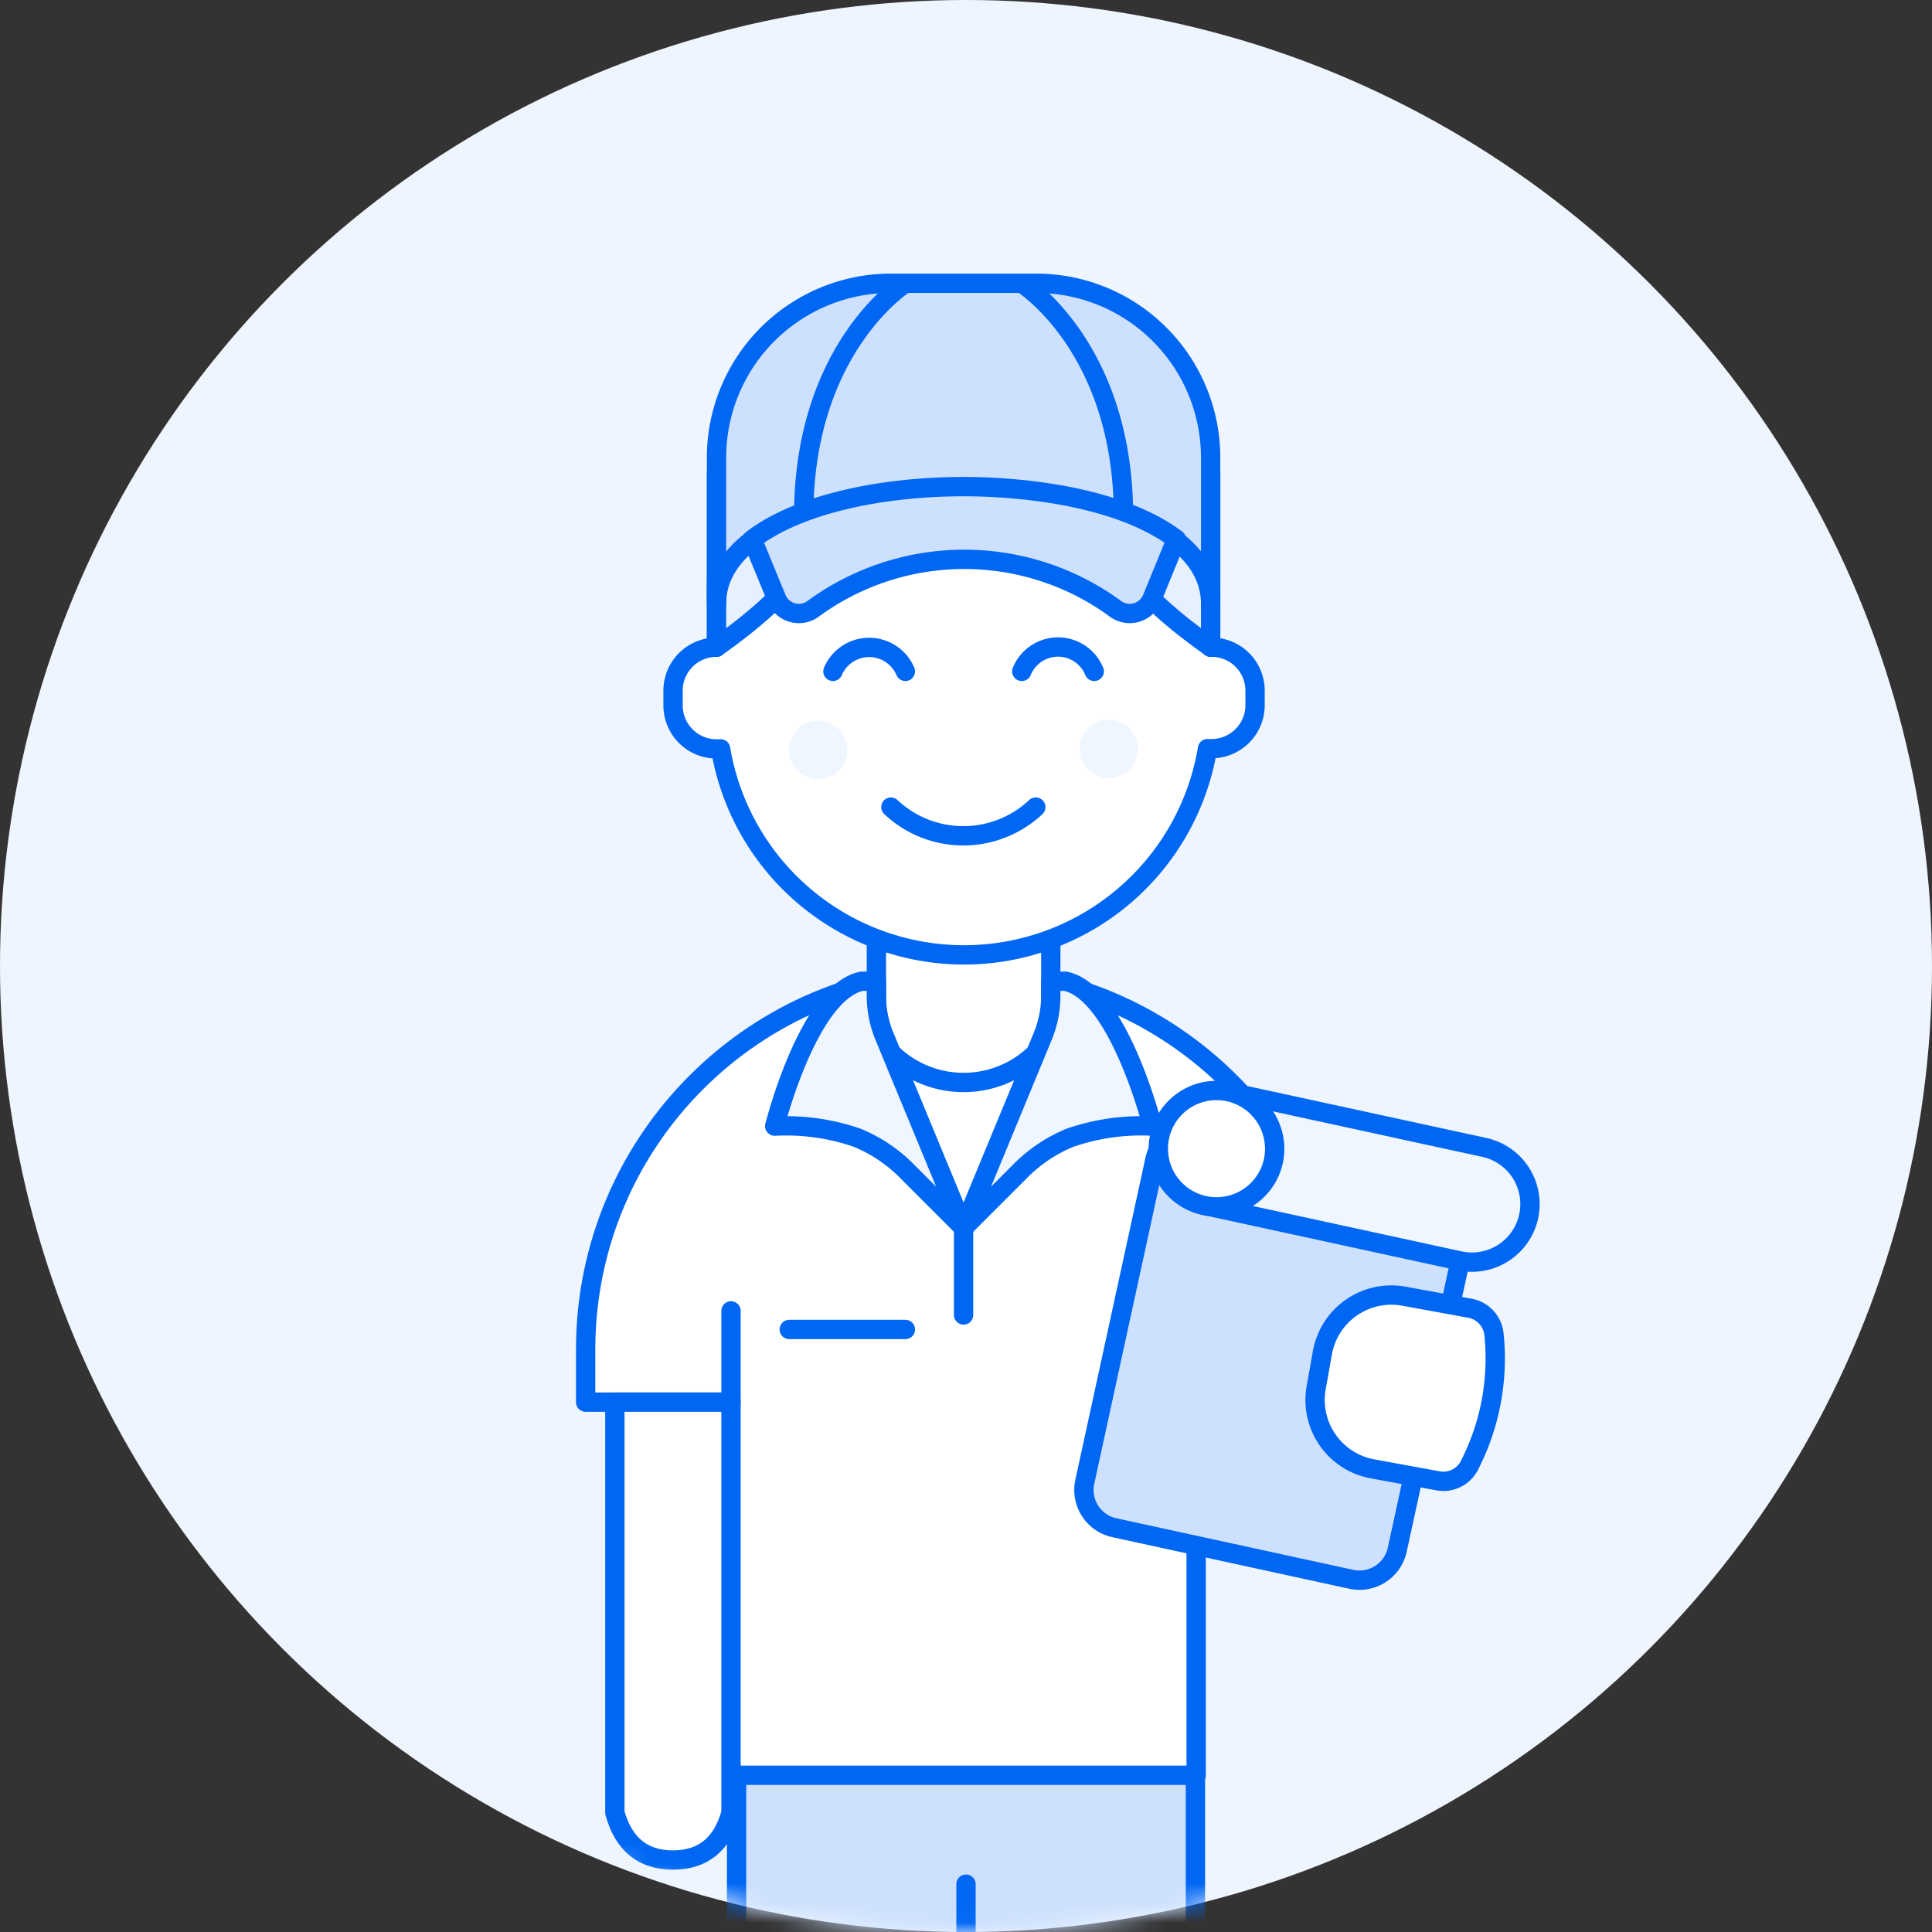 <?xml version="1.0" encoding="UTF-8"?> <svg xmlns="http://www.w3.org/2000/svg" xmlns:xlink="http://www.w3.org/1999/xlink" width="100" height="100" viewBox="0 0 100 100"><rect x="0" y="0" width="100" height="100" fill="#333333" stroke="none"/><title>Scene</title><defs><circle id="a" cx="50" cy="50" r="50"></circle></defs><g fill="none" fill-rule="evenodd"><mask id="b" fill="#fff"><use xlink:href="#a"></use></mask><use fill="#EFF5FE" xlink:href="#a"></use><g mask="url(#b)" stroke-linecap="round" stroke-linejoin="round"><path stroke="#0067F4" fill="#CCE0FD" fill-rule="nonzero" d="M38.125 87.525h23.75v15h-23.75z"></path><path stroke="#69B2FA" fill="#FFF" fill-rule="nonzero" d="M38.125 87.525h23.75v3.75h-23.75z"></path><path d="M50 97.525v5.15" stroke="#0067F4"></path></g><path d="M61.913 91.888V72.575h7.5V69.85c0-10.797-8.753-19.55-19.55-19.55-10.798 0-19.55 8.753-19.55 19.55v2.725h7.5v19.313h24.1z" fill="#FFF" fill-rule="nonzero" mask="url(#b)"></path><path d="M61.913 91.888V72.575h7.5V69.85c0-10.797-8.753-19.55-19.55-19.55-10.798 0-19.55 8.753-19.55 19.55v2.725h7.5v19.313h24.1z" stroke="#0067F4" stroke-linejoin="round" mask="url(#b)"></path><path d="M61.913 68.6v-.75" stroke="#4550E5" stroke-linecap="round" stroke-linejoin="round" mask="url(#b)"></path><path d="M37.837 72.575V67.85" stroke="#0067F4" stroke-linecap="round" stroke-linejoin="round" mask="url(#b)"></path><path d="M61.913 72.575V67.85" stroke="#4550E5" stroke-linecap="round" stroke-linejoin="round" mask="url(#b)"></path><path d="M55.525 53.625a11.35 11.35 0 0 0-1.137 0h-9.026a11.35 11.35 0 0 0-1.137 0l-.363 2.95 6.013 6.975 6.013-6.975-.363-2.95z" stroke="#4550E5" fill="#FFF" fill-rule="nonzero" stroke-linecap="round" stroke-linejoin="round" mask="url(#b)"></path><path d="M54.388 53.563a5.363 5.363 0 0 1-9.026 0V46.8h9.026v6.763z" fill="#FFF" fill-rule="nonzero" mask="url(#b)"></path><path d="M54.388 53.563a5.363 5.363 0 0 1-9.026 0V46.8h9.026v6.763z" stroke="#0067F4" stroke-linecap="round" stroke-linejoin="round" mask="url(#b)"></path><path d="M49.875 63.55l-2.862-2.862a7.787 7.787 0 0 0-2.65-1.8 11.25 11.25 0 0 0-4.263-.6h0s1.737-6.938 4.512-7.5h.75v.762c.001.703.137 1.399.4 2.05l4.113 9.95zM49.875 63.55l2.862-2.862a7.787 7.787 0 0 1 2.65-1.8 11.25 11.25 0 0 1 4.263-.6h0s-1.75-6.938-4.512-7.5h-.75v.762c-.001.703-.137 1.399-.4 2.05l-4.113 9.95z" stroke="#0067F4" fill="#F0F6FF" fill-rule="nonzero" stroke-linecap="round" stroke-linejoin="round" mask="url(#b)"></path><path d="M49.875 63.55v4.513" stroke="#0067F4" stroke-linecap="round" stroke-linejoin="round" mask="url(#b)"></path><path d="M62.663 33.5v-3.012c0-7.063-5.726-12.788-12.788-12.788s-12.788 5.725-12.788 12.788V33.5a2.25 2.25 0 0 0-2.25 2.263v.75a2.25 2.25 0 0 0 2.25 2.25h.213a12.775 12.775 0 0 0 25.2-.013h.212a2.25 2.25 0 0 0 2.25-2.25v-.75a2.25 2.25 0 0 0-2.3-2.25h0z" stroke="#0067F4" fill="#FFF" fill-rule="nonzero" stroke-linecap="round" stroke-linejoin="round" mask="url(#b)"></path><path d="M58.9 38.75a1.512 1.512 0 1 1-3.025.025 1.512 1.512 0 0 1 3.025-.025zM43.862 38.75a1.513 1.513 0 1 1-3.024.025 1.513 1.513 0 0 1 3.024-.025z" fill="#F0F6FF" fill-rule="nonzero" mask="url(#b)"></path><path d="M46.112 41.775a5.475 5.475 0 0 0 7.5 0M56.638 34.75a2.025 2.025 0 0 0-3.75 0M46.862 34.75a2.038 2.038 0 0 0-3.75 0" stroke="#0067F4" stroke-linecap="round" stroke-linejoin="round" mask="url(#b)"></path><path d="M31.825 72.575h6.012v21.25c-.45 1.633-1.452 2.45-3.006 2.45-1.554 0-2.556-.817-3.006-2.45v-21.25z" stroke="#0067F4" fill="#FFF" fill-rule="nonzero" stroke-linecap="round" stroke-linejoin="round" mask="url(#b)"></path><path stroke="#4550E5" fill="#FFF" fill-rule="nonzero" stroke-linecap="round" stroke-linejoin="round" mask="url(#b)" d="M61.913 72.575h6.013v6.813h-6.013z"></path><path d="M40.85 68.813h6.012" stroke="#0067F4" stroke-linecap="round" stroke-linejoin="round" mask="url(#b)"></path><path d="M55.888 24.475c1.15 4.037 2.875 6.25 6.775 9.025v-9.025s-6.725-.05-6.775 0zM43.862 24.475c-1.15 4.037-2.875 6.25-6.775 9.025v-9.025s6.725-.05 6.775 0z" stroke="#0067F4" fill="#E6F0FE" fill-rule="nonzero" stroke-linecap="round" stroke-linejoin="round" mask="url(#b)"></path><path d="M46.112 14.662h7.5a9.025 9.025 0 0 1 9.05 9.088v7.5c0-8.05-25.575-8-25.575 0v-7.5a9.025 9.025 0 0 1 9.025-9.088z" fill="#CDE1FE" fill-rule="nonzero" mask="url(#b)"></path><path d="M46.112 14.662h7.5a9.025 9.025 0 0 1 9.05 9.088v7.5c0-8.05-25.575-8-25.575 0v-7.5a9.025 9.025 0 0 1 9.025-9.088h0zM52.888 14.662S58.15 17.95 58.15 26.7M46.862 14.662S41.6 17.95 41.6 26.7" stroke="#0067F4" stroke-linecap="round" stroke-linejoin="round" mask="url(#b)"></path><path d="M49.875 25.188c-4.3 0-8.587.925-10.938 2.737l1.25 3.037a1.25 1.25 0 0 0 1.95.513 13.238 13.238 0 0 1 15.55 0 1.25 1.25 0 0 0 1.95-.513l1.25-3.05c-2.787-2.1-7.587-2.724-11.012-2.724z" stroke="#0067F4" fill="#CDE1FE" fill-rule="nonzero" stroke-linecap="round" stroke-linejoin="round" mask="url(#b)"></path><path d="M59.775 59.586h12.55a2 2 0 0 1 2 2V78.65a2 2 0 0 1-2 2h-12.55a2 2 0 0 1-2-2V61.586a2 2 0 0 1 2-2z" stroke="#0067F4" fill="#CDE1FE" fill-rule="nonzero" stroke-linecap="round" stroke-linejoin="round" mask="url(#b)" transform="rotate(12.28 66.05 70.117)"></path><path d="M75.563 65.263a3.003 3.003 0 1 0 1.25-5.876l-13.226-2.874-1.25 5.875 13.225 2.875z" fill="#FFF" fill-rule="nonzero" mask="url(#b)"></path><path d="M75.563 65.263a3.003 3.003 0 1 0 1.25-5.876l-13.226-2.874-1.25 5.875 13.225 2.875z" stroke="#0067F4" fill="#F0F6FF" stroke-linecap="round" stroke-linejoin="round" mask="url(#b)"></path><path d="M65.912 60.087a3.012 3.012 0 1 1-2.3-3.575 3.025 3.025 0 0 1 2.3 3.575z" stroke="#0067F4" fill="#FFF" fill-rule="nonzero" stroke-linecap="round" stroke-linejoin="round" mask="url(#b)"></path><path d="M76.063 75.838c-.3.597-.955.927-1.613.812l-3.425-.625a3.625 3.625 0 0 1-2.9-4.2L68.45 70a3.625 3.625 0 0 1 4.2-2.912l3.425.625a1.525 1.525 0 0 1 1.25 1.325 12.112 12.112 0 0 1-1.263 6.8z" fill="#FFF" fill-rule="nonzero" mask="url(#b)"></path><path d="M76.063 75.838c-.3.597-.955.927-1.613.812l-3.425-.625a3.625 3.625 0 0 1-2.9-4.2L68.45 70a3.625 3.625 0 0 1 4.2-2.912l3.425.625a1.525 1.525 0 0 1 1.25 1.325 12.112 12.112 0 0 1-1.263 6.8z" stroke="#0067F4" stroke-linecap="round" stroke-linejoin="round" mask="url(#b)"></path></g></svg> 